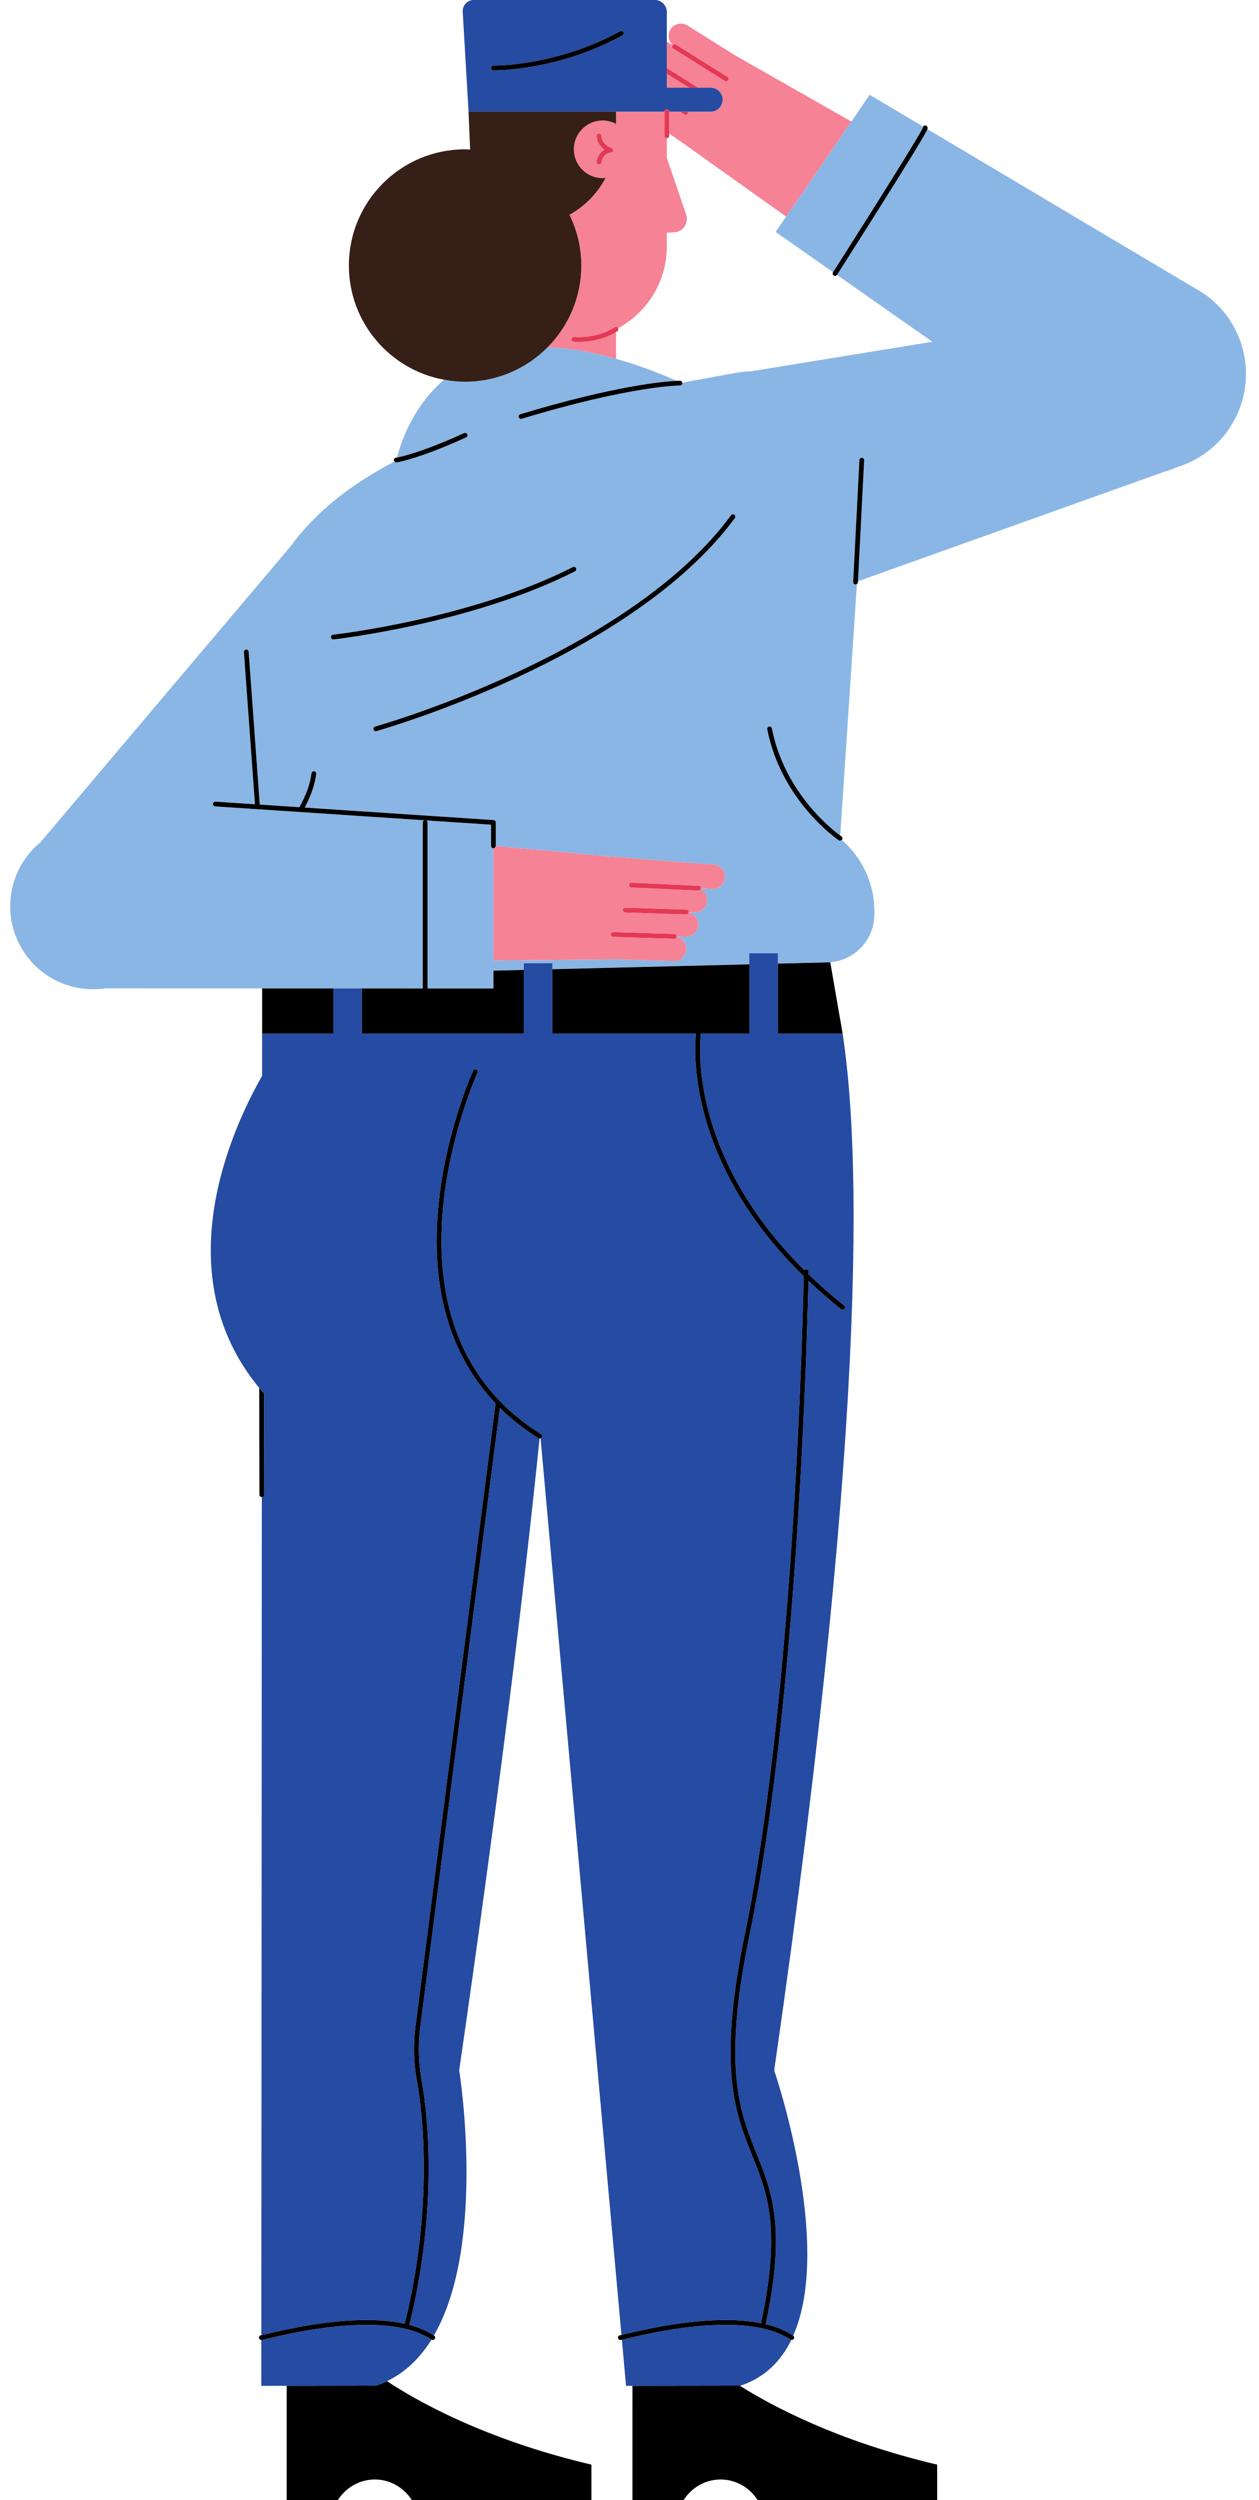 <?xml version="1.0" encoding="UTF-8"?><svg xmlns="http://www.w3.org/2000/svg" xmlns:xlink="http://www.w3.org/1999/xlink" height="1310.2" preserveAspectRatio="xMidYMid meet" version="1.0" viewBox="731.5 405.6 659.8 1310.2" width="659.8" zoomAndPan="magnify"><g><g id="change1_1"><path d="M 1215.258 472.996 L 1215.215 473.004 L 1215.258 472.996" fill="#8ab6e5"/></g><g id="change1_2"><path d="M 1137.973 527.133 L 1168.086 548.238 C 1168.238 548.004 1170.695 544.16 1174.445 538.238 C 1178.32 532.156 1183.547 523.902 1188.965 515.293 C 1199.805 498.094 1211.449 479.414 1214.5 473.77 C 1214.898 473.043 1215.152 472.492 1215.172 472.41 L 1215.246 472.43 C 1215.266 472.266 1215.223 472.113 1215.316 471.961 L 1187.289 455.293 L 1177.668 469.312 L 1143.473 519.129 L 1137.973 527.133" fill="#8ab6e5"/></g><g id="change1_3"><path d="M 928.77 788.754 C 928.105 788.938 927.418 788.551 927.23 787.895 C 927.043 787.227 927.43 786.539 928.094 786.359 C 928.102 786.359 930.148 785.77 933.879 784.609 C 937.609 783.445 943 781.703 949.641 779.379 C 962.918 774.727 981.195 767.758 1001.16 758.492 C 1041.074 739.973 1087.715 712.215 1114.59 675.629 C 1114.996 675.074 1115.773 674.961 1116.332 675.367 C 1116.887 675.773 1117.008 676.551 1116.594 677.105 C 1061.902 751.402 928.867 788.684 928.77 788.754 Z M 906.316 740.688 L 906.32 740.688 C 905.633 740.77 905.02 740.273 904.941 739.586 C 904.863 738.898 905.355 738.281 906.043 738.211 C 906.055 738.211 910.504 737.715 918.066 736.531 C 925.633 735.359 936.285 733.496 948.625 730.785 C 973.309 725.355 1004.75 716.484 1031.68 702.789 C 1032.297 702.484 1033.043 702.727 1033.359 703.344 C 1033.672 703.953 1033.43 704.699 1032.812 705.016 C 978.34 732.68 906.41 740.668 906.32 740.688 Z M 1363.457 560.207 C 1363.043 559.906 1362.617 559.672 1362.195 559.391 L 1362.234 559.348 L 1361.172 558.711 C 1359.938 557.914 1358.684 557.164 1357.418 556.477 L 1217.52 473.27 C 1217.48 473.363 1217.449 473.441 1217.41 473.555 L 1216.965 474.434 C 1216.609 475.133 1216.094 476.043 1215.445 477.176 C 1214.152 479.43 1212.301 482.508 1210.074 486.137 C 1205.637 493.41 1199.727 502.879 1193.812 512.285 C 1181.988 531.098 1170.172 549.617 1170.172 549.629 C 1170.164 549.641 1170.133 549.641 1170.121 549.66 L 1220.121 584.695 L 1125.656 600.082 L 1125.668 600.184 C 1122.684 600.266 1119.688 600.488 1116.645 601.055 L 1089.039 606.152 C 1089.062 606.23 1089.133 606.281 1089.133 606.363 C 1089.133 607.051 1088.566 607.605 1087.879 607.605 C 1087.879 607.605 1086.34 607.605 1083.082 607.879 C 1079.816 608.152 1074.859 608.691 1068.094 609.781 C 1054.551 611.969 1033.785 616.328 1004.898 625.066 C 1004.238 625.27 1003.547 624.895 1003.348 624.234 C 1003.148 623.578 1003.52 622.879 1004.18 622.68 C 1054.012 607.605 1079.828 605.473 1086.23 605.168 C 1074.738 600.152 1064.18 596.398 1054.355 593.629 C 1041.016 589.844 1029.078 587.883 1018.551 587.527 C 1007.508 598.707 992.188 605.637 975.238 605.637 C 971.473 605.637 967.801 605.25 964.223 604.594 C 949.453 617.215 942.477 634.027 939.57 645.375 C 939.922 645.305 940.387 645.203 941.055 645.051 C 942.496 644.707 944.684 644.141 947.637 643.223 C 953.543 641.383 962.52 638.145 974.719 632.551 C 975.344 632.266 976.086 632.539 976.371 633.168 C 976.66 633.793 976.383 634.531 975.758 634.816 C 951.176 646.074 939.469 647.934 939.34 647.957 C 938.891 648.027 938.523 647.793 938.25 647.469 C 914.953 659.637 896.727 674.133 883.949 691.703 L 752.727 846.957 C 734.273 862.117 731.477 889.348 746.543 907.938 C 756.57 920.309 771.988 925.691 786.684 923.535 L 868.879 923.566 L 868.883 923.566 L 906.184 923.578 L 921.148 923.586 L 953.051 923.598 L 953.051 836.609 C 953.051 836.023 953.492 835.598 954.043 835.465 L 844.301 828.191 L 844.305 828.191 C 843.613 828.141 843.094 827.547 843.141 826.859 C 843.184 826.172 843.777 825.652 844.465 825.695 L 865.109 827.07 L 859.324 747.312 C 859.273 746.637 859.789 746.039 860.477 745.988 C 861.164 745.938 861.762 746.453 861.812 747.141 L 867.625 827.23 L 888.402 828.617 C 891.543 823.004 894.008 816.934 894.738 810.836 C 894.816 810.156 895.441 809.672 896.121 809.754 C 896.809 809.836 897.293 810.453 897.211 811.141 C 896.453 817.277 894.152 823.277 891.18 828.801 L 990.176 835.363 C 990.832 835.406 991.34 835.949 991.34 836.609 L 991.34 848.859 C 991.34 848.898 991.301 848.93 991.293 848.969 L 1048.977 854.207 L 1048.984 854.289 L 1093.078 857.801 L 1105.324 858.59 C 1108.898 858.812 1111.605 861.887 1111.375 865.457 C 1111.152 869.027 1108.066 871.738 1104.508 871.504 L 1098.832 871.152 C 1098.82 871.301 1098.711 871.414 1098.648 871.547 C 1100.742 872.668 1102.191 874.875 1102.109 877.422 C 1102 880.992 1099.004 883.805 1095.434 883.695 L 1092.418 883.594 C 1092.41 883.684 1092.328 883.734 1092.309 883.824 C 1095.301 884.484 1097.539 887.062 1097.438 890.227 C 1097.324 893.809 1094.332 896.609 1090.762 896.5 L 1086.137 896.348 C 1086.129 896.438 1086.047 896.5 1086.027 896.578 C 1089.02 897.238 1091.258 899.828 1091.156 902.992 C 1091.035 906.562 1088.059 909.363 1084.48 909.254 L 1054.621 908.312 L 990.094 908.992 L 990.094 850.102 C 989.402 850.102 988.848 849.547 988.848 848.859 L 988.848 837.781 L 954.648 835.508 C 955.145 835.68 955.547 836.062 955.547 836.609 L 955.547 923.598 L 990.094 923.605 L 990.094 914.281 L 1006.008 913.887 L 1006.008 910.336 L 1020.977 910.336 L 1020.977 913.512 L 1124.199 910.941 L 1124.199 905.168 L 1139.172 905.168 L 1139.172 910.578 L 1164.297 909.953 L 1164.52 909.941 C 1178.457 909.941 1189.754 898.645 1189.754 884.703 L 1189.754 883.309 C 1189.754 868.297 1183.109 854.867 1172.621 845.703 C 1172.207 846.148 1171.559 846.289 1171.043 845.945 C 1170.941 845.855 1141.094 825.777 1133.578 787.793 C 1133.434 787.117 1133.879 786.469 1134.559 786.328 C 1135.234 786.195 1135.895 786.641 1136.016 787.32 C 1142.355 819.566 1165.559 838.754 1171.203 842.98 C 1171.477 843.195 1171.648 843.316 1171.84 843.445 L 1180.582 711.629 C 1180.348 711.781 1180.094 711.914 1179.801 711.902 C 1179.113 711.863 1178.59 711.273 1178.617 710.586 L 1181.875 646.66 C 1181.906 645.973 1182.504 645.438 1183.191 645.477 C 1183.867 645.508 1184.395 646.094 1184.363 646.781 L 1181.137 710.203 L 1341.652 652.82 C 1344.059 652.195 1346.355 651.336 1348.578 650.332 C 1358.684 647.176 1367.93 640.914 1374.645 631.699 C 1391.293 608.871 1386.289 576.859 1363.457 560.207" fill="#8ab6e5"/></g><g id="change2_1"><path d="M 1215.742 473.66 Z M 1215.254 472.992 L 1215.215 473.012 Z M 1215.184 472.402 C 1215.164 472.484 1214.902 473.043 1214.504 473.77 C 1211.445 479.402 1199.809 498.09 1188.973 515.285 C 1183.555 523.895 1178.32 532.148 1174.449 538.234 C 1170.703 544.148 1168.242 548 1168.09 548.23 C 1168.09 548.242 1168.059 548.281 1168.059 548.281 C 1167.695 548.859 1167.855 549.629 1168.445 550.004 C 1169.012 550.359 1169.73 550.195 1170.125 549.66 C 1170.137 549.641 1170.164 549.641 1170.176 549.617 C 1170.176 549.617 1181.996 531.086 1193.812 512.277 C 1199.73 502.879 1205.645 493.398 1210.078 486.137 C 1212.297 482.5 1214.152 479.422 1215.449 477.176 C 1216.105 476.039 1216.613 475.129 1216.977 474.43 L 1217.414 473.547 C 1217.453 473.438 1217.484 473.355 1217.523 473.266 C 1217.586 473.125 1217.625 472.973 1217.656 472.637 L 1217.586 472.203 L 1217.027 471.523 C 1216.441 471.168 1215.68 471.352 1215.324 471.949 C 1215.324 471.949 1215.324 471.949 1215.324 471.957 C 1215.234 472.102 1215.273 472.262 1215.254 472.426 L 1215.184 472.402" fill="inherit"/></g><g id="change3_1"><path d="M 1097.336 451.535 L 1103.938 451.535 C 1107.398 451.535 1110.215 454.348 1110.215 457.82 C 1110.215 461.293 1107.398 464.098 1103.938 464.098 L 1091.93 464.098 C 1092.066 464.453 1092.078 464.84 1091.855 465.172 C 1091.48 465.758 1090.715 465.926 1090.129 465.551 L 1087.891 464.098 L 1082.203 464.098 L 1082.203 475.602 L 1094.766 484.336 L 1094.734 484.41 L 1143.484 519.113 L 1177.668 469.305 L 1117.129 434.828 L 1117.129 434.84 L 1091.805 418.973 C 1088.77 417.07 1084.777 417.988 1082.883 421.023 C 1081.199 423.699 1081.824 427.07 1084.074 429.141 C 1084.484 428.723 1085.078 428.574 1085.59 428.887 L 1112.723 445.887 C 1113.301 446.25 1113.488 447.027 1113.109 447.609 C 1112.754 448.188 1111.98 448.363 1111.406 448 L 1084.262 431 C 1083.688 430.637 1083.5 429.859 1083.875 429.285 L 1080.957 427.457 L 1080.957 441.262 L 1097.336 451.535" fill="#f68295"/></g><g id="change3_2"><path d="M 1080.961 444.207 L 1080.961 451.539 L 1092.652 451.539 L 1080.961 444.207" fill="#f68295"/></g><g id="change4_1"><path d="M 1084.258 431.008 L 1111.395 448.016 C 1111.977 448.379 1112.746 448.203 1113.109 447.621 C 1113.484 447.027 1113.297 446.258 1112.715 445.895 L 1085.59 428.898 C 1085.078 428.578 1084.477 428.734 1084.07 429.137 C 1084.008 429.199 1083.914 429.211 1083.863 429.281 C 1083.863 429.293 1083.863 429.293 1083.863 429.293 C 1083.5 429.875 1083.676 430.645 1084.258 431.008" fill="#e43854"/></g><g id="change4_2"><path d="M 1080.953 441.273 L 1080.953 444.215 L 1092.648 451.543 L 1097.34 451.543 L 1080.953 441.273" fill="#e43854"/></g><g id="change4_3"><path d="M 1091.848 465.188 C 1092.062 464.852 1092.051 464.465 1091.93 464.109 L 1087.891 464.109 L 1090.129 465.555 C 1090.707 465.93 1091.473 465.77 1091.848 465.188" fill="#e43854"/></g><g id="change3_3"><path d="M 1046.617 490.758 C 1046.484 491.43 1045.832 491.879 1045.152 491.746 C 1044.48 491.613 1044.031 490.961 1044.164 490.293 C 1044.797 486.914 1046.566 484.98 1048.223 484.055 C 1048.254 484.035 1048.273 484.035 1048.305 484.027 C 1046.77 482.938 1045.723 481.656 1045.141 480.465 C 1044.246 478.645 1044.215 477.121 1044.215 476.844 L 1044.246 476.551 C 1044.398 475.879 1045.07 475.453 1045.73 475.613 C 1046.312 475.734 1046.637 476.273 1046.637 476.844 L 1046.707 476.844 C 1046.707 476.875 1046.719 478.035 1047.379 479.355 C 1048.051 480.68 1049.27 482.195 1051.996 483.172 C 1052.566 483.363 1052.902 483.953 1052.812 484.555 C 1052.707 485.156 1052.191 485.594 1051.578 485.594 L 1050.938 485.672 C 1050.531 485.754 1050.004 485.906 1049.465 486.223 C 1048.375 486.863 1047.164 488.012 1046.617 490.758 Z M 1034.961 584.781 C 1034.043 584.781 1033.121 584.75 1032.152 584.688 C 1031.473 584.637 1030.953 584.047 1030.992 583.355 C 1031.043 582.676 1031.645 582.156 1032.324 582.195 C 1033.223 582.258 1034.105 582.289 1034.961 582.289 C 1045.051 582.289 1051.863 578.262 1053.34 577.305 L 1053.625 577.102 C 1054.184 576.703 1054.969 576.828 1055.363 577.387 C 1055.414 577.449 1055.383 577.52 1055.414 577.59 C 1070.629 569.34 1080.953 553.238 1080.953 534.73 L 1080.953 527.559 L 1084.879 527.324 C 1089.508 527.051 1092.602 522.453 1091.094 518.07 L 1080.953 488.297 L 1080.953 478.074 C 1080.262 478.074 1079.703 477.516 1079.703 476.824 L 1079.703 464.109 L 1054.355 464.109 L 1054.355 470.539 C 1052.25 469.43 1049.891 468.738 1047.348 468.738 C 1039.008 468.738 1032.246 475.504 1032.246 483.844 C 1032.246 492.184 1039.008 498.938 1047.348 498.938 C 1047.879 498.938 1048.375 498.836 1048.895 498.785 C 1044.594 506.941 1038 513.684 1029.965 518.148 C 1033.871 526.195 1036.141 535.195 1036.141 544.738 C 1036.141 561.43 1029.418 576.531 1018.543 587.535 C 1029.07 587.883 1041.012 589.855 1054.355 593.629 L 1054.355 579.594 C 1052.242 580.926 1045.242 584.781 1034.961 584.781" fill="#f68295"/></g><g id="change2_2"><path d="M 1062.941 1715.75 L 1089.738 1715.75 C 1093.922 1709.238 1101.051 1704.949 1109.141 1704.949 C 1117.238 1704.949 1124.371 1709.238 1128.559 1715.75 L 1222.648 1715.75 L 1222.648 1697.172 C 1170.512 1684.898 1136.012 1666.422 1119.172 1655.781 L 1062.941 1655.871 L 1062.941 1715.75" fill="inherit"/></g><g id="change2_3"><path d="M 881.734 1655.859 L 881.734 1715.75 L 908.527 1715.75 C 912.719 1709.238 919.844 1704.949 927.938 1704.949 C 936.027 1704.949 943.156 1709.238 947.348 1715.75 L 1041.441 1715.75 L 1041.441 1697.172 C 985.137 1683.922 949.414 1663.441 934.297 1653.41 C 932.422 1654.301 930.473 1655.102 928.434 1655.781 L 881.734 1655.859" fill="inherit"/></g><g id="change5_1"><path d="M 869.273 1629.699 L 869.285 1629.691 Z M 869.273 1629.699" fill="#254ba2"/></g><g id="change5_2"><path d="M 923.586 1623.891 C 899.199 1623.891 873.438 1630.852 869.266 1631.738 L 868.48 1631.859 C 868.473 1631.859 868.465 1631.859 868.457 1631.859 L 868.441 1655.879 L 881.734 1655.859 L 928.434 1655.781 C 930.473 1655.102 932.422 1654.301 934.297 1653.41 C 944.152 1648.699 951.766 1641.07 957.637 1631.641 C 957.625 1631.641 957.613 1631.641 957.605 1631.641 C 949.098 1625.891 936.57 1623.879 923.586 1623.891" fill="#254ba2"/></g><g id="change5_3"><path d="M 993.449 1143.391 L 951.707 1468.109 C 951.219 1471.84 950.98 1475.59 950.98 1479.34 C 950.98 1484.898 951.5 1490.461 952.496 1495.961 C 954.238 1505.602 956.113 1521.48 956.113 1541.711 C 956.113 1564.52 953.703 1592.871 946.027 1623.961 C 950.758 1625.23 955.129 1627 958.879 1629.5 C 986.754 1581.371 972.156 1490.52 972.156 1490.52 C 992.793 1347.871 1006.012 1240.422 1014.27 1159.41 C 1014.09 1159.391 1013.898 1159.422 1013.738 1159.32 C 1005.969 1154.469 999.254 1149.121 993.449 1143.391" fill="#254ba2"/></g><g id="change5_4"><path d="M 1061.738 1628.148 C 1064.922 1627.398 1069.34 1626.398 1074.531 1625.398 C 1084.93 1623.398 1098.48 1621.391 1111.719 1621.391 C 1118.219 1621.398 1124.648 1621.879 1130.602 1623.102 C 1130.512 1622.879 1130.41 1622.641 1130.469 1622.379 C 1134.18 1604.82 1135.648 1591.199 1135.648 1580.09 C 1135.641 1559 1130.422 1546.922 1125.09 1533.621 C 1119.75 1520.352 1114.34 1505.91 1114.352 1480.82 C 1114.352 1465.211 1116.422 1445.461 1121.852 1419.211 C 1145.762 1303.398 1151.5 1124.41 1152.559 1081.52 C 1152.629 1078.41 1152.691 1076.031 1152.719 1074.422 C 1101.59 1024.539 1095.84 975.031 1095.859 955.621 C 1095.859 950.871 1096.199 947.922 1096.289 947.191 L 1020.98 947.191 L 1020.98 910.34 L 1006.012 910.34 L 1006.012 947.191 L 921.148 947.191 L 921.148 923.578 L 906.184 923.578 L 906.184 947.191 L 868.883 947.191 L 868.883 923.57 L 868.852 969.391 C 852.34 998.449 818.434 1073.512 867.34 1132.922 C 868.129 1133.879 869.008 1134.82 869.844 1135.77 L 869.969 1188.859 C 869.969 1189.539 869.41 1190.102 868.723 1190.109 L 868.461 1629.359 L 868.742 1629.301 C 868.996 1629.25 869.363 1629.172 869.816 1629.059 C 870.734 1628.84 872.02 1628.531 873.605 1628.148 C 876.789 1627.398 881.199 1626.398 886.398 1625.398 C 896.797 1623.398 910.348 1621.391 923.586 1621.391 C 930.508 1621.398 937.332 1621.961 943.605 1623.359 C 951.227 1592.488 953.621 1564.34 953.621 1541.711 C 953.621 1521.641 951.758 1505.879 950.043 1496.398 C 949.02 1490.762 948.484 1485.051 948.484 1479.34 C 948.484 1475.48 948.73 1471.629 949.23 1467.789 L 991.234 1141.039 C 967.691 1116.34 960.316 1085.051 960.34 1055.941 C 960.348 1008.629 979.43 966.809 979.461 966.719 C 979.746 966.102 980.484 965.82 981.109 966.102 C 981.738 966.391 982.016 967.129 981.73 967.762 C 981.73 967.762 981.441 968.391 980.926 969.609 C 980.41 970.828 979.676 972.629 978.789 974.941 C 977.016 979.559 974.652 986.211 972.285 994.32 C 967.555 1010.539 962.828 1032.621 962.832 1055.941 C 962.855 1092.219 974.191 1131.34 1014.539 1156.852 C 1014.539 1156.789 1014.551 1156.73 1014.551 1156.672 L 1014.57 1156.871 C 1014.738 1156.98 1014.891 1157.09 1015.059 1157.199 C 1015.641 1157.57 1015.82 1158.34 1015.449 1158.922 C 1015.301 1159.172 1015.051 1159.301 1014.801 1159.391 L 1057.18 1629.23 C 1057.41 1629.18 1057.629 1629.129 1057.961 1629.059 C 1058.871 1628.84 1060.148 1628.531 1061.738 1628.148" fill="#254ba2"/></g><g id="change5_5"><path d="M 1057.41 1629.699 L 1057.422 1629.691 Z M 1057.41 1629.699" fill="#254ba2"/></g><g id="change5_6"><path d="M 1139.172 947.191 L 1139.172 905.172 L 1124.199 905.172 L 1124.199 947.191 L 1098.738 947.191 C 1098.738 947.262 1098.789 947.309 1098.781 947.371 C 1098.781 947.379 1098.68 948.078 1098.57 949.48 C 1098.461 950.879 1098.352 952.961 1098.352 955.621 C 1098.371 974.398 1103.77 1022.379 1153.09 1071.281 C 1153.328 1071 1153.641 1070.801 1154.031 1070.809 C 1154.719 1070.82 1155.27 1071.391 1155.262 1072.078 C 1155.262 1072.078 1155.25 1072.539 1155.23 1073.391 C 1160.879 1078.852 1167.051 1084.309 1173.852 1089.738 C 1174.391 1090.172 1174.48 1090.961 1174.051 1091.5 C 1173.621 1092.031 1172.84 1092.121 1172.301 1091.691 C 1166.09 1086.75 1160.41 1081.77 1155.16 1076.789 C 1154.449 1108.852 1149.32 1298.469 1124.289 1419.711 C 1118.891 1445.852 1116.84 1465.43 1116.84 1480.82 C 1116.852 1505.559 1122.09 1519.449 1127.398 1532.699 C 1132.719 1545.93 1138.148 1558.57 1138.141 1580.09 C 1138.141 1591.422 1136.648 1605.211 1132.91 1622.898 C 1132.852 1623.172 1132.66 1623.371 1132.469 1623.539 C 1137.898 1624.828 1142.922 1626.738 1147.129 1629.57 C 1147.148 1629.578 1147.148 1629.609 1147.172 1629.621 C 1168.43 1581.531 1137.219 1490.52 1137.219 1490.52 C 1188.531 1135.82 1182.301 992.941 1171.141 936.012 L 1173.078 947.191 L 1139.172 947.191" fill="#254ba2"/></g><g id="change5_7"><path d="M 1111.719 1623.891 C 1087.352 1623.891 1061.602 1630.84 1057.41 1631.738 L 1059.59 1655.879 L 1062.941 1655.871 L 1119.172 1655.781 L 1119.578 1655.781 C 1132.301 1651.551 1140.789 1642.922 1146.238 1631.738 C 1146.07 1631.711 1145.891 1631.738 1145.738 1631.641 C 1137.23 1625.891 1124.711 1623.879 1111.719 1623.891" fill="#254ba2"/></g><g id="change4_4"><path d="M 1053.629 577.102 L 1053.34 577.301 C 1051.871 578.25 1045.051 582.289 1034.961 582.281 C 1034.109 582.281 1033.23 582.25 1032.328 582.191 C 1031.648 582.148 1031.051 582.66 1031 583.352 C 1030.961 584.039 1031.48 584.629 1032.16 584.68 C 1033.121 584.75 1034.051 584.781 1034.961 584.781 C 1045.25 584.77 1052.25 580.922 1054.359 579.59 C 1054.781 579.328 1055.07 579.129 1055.09 579.121 C 1055.59 578.762 1055.68 578.109 1055.422 577.578 C 1055.391 577.512 1055.422 577.441 1055.371 577.379 C 1054.969 576.82 1054.191 576.691 1053.629 577.102" fill="#e43854"/></g><g id="change4_5"><path d="M 1050.941 485.668 L 1051.578 485.586 C 1052.184 485.586 1052.707 485.152 1052.809 484.559 C 1052.91 483.949 1052.566 483.363 1052 483.164 C 1049.273 482.191 1048.039 480.68 1047.375 479.355 C 1046.719 478.031 1046.707 476.879 1046.707 476.84 L 1046.637 476.84 C 1046.637 476.273 1046.312 475.738 1045.738 475.605 C 1045.062 475.457 1044.395 475.879 1044.242 476.547 L 1044.211 476.84 C 1044.211 477.121 1044.242 478.648 1045.141 480.465 C 1045.727 481.656 1046.77 482.941 1048.305 484.023 C 1048.273 484.031 1048.254 484.043 1048.223 484.051 C 1046.566 484.98 1044.797 486.922 1044.16 490.285 C 1044.039 490.961 1044.477 491.617 1045.152 491.75 C 1045.84 491.879 1046.484 491.438 1046.617 490.758 C 1047.16 488.012 1048.375 486.859 1049.465 486.223 C 1050.012 485.91 1050.535 485.75 1050.941 485.668" fill="#e43854"/></g><g id="change5_8"><path d="M 1058.148 422.488 C 1058.484 423.09 1058.254 423.848 1057.652 424.172 C 1025.125 442.023 993.789 442.496 990.387 442.508 L 990.086 442.508 C 989.398 442.496 988.848 441.926 988.859 441.234 C 988.867 440.547 989.434 440 990.125 440.012 L 990.387 440.012 C 993.551 440.023 1024.516 439.527 1056.453 421.992 C 1057.062 421.656 1057.812 421.879 1058.148 422.488 Z M 1054.355 464.113 L 1079.703 464.113 C 1079.703 463.418 1080.262 462.863 1080.957 462.863 C 1081.641 462.863 1082.199 463.418 1082.199 464.113 L 1103.922 464.113 C 1107.398 464.113 1110.211 461.305 1110.211 457.828 C 1110.211 454.363 1107.398 451.551 1103.922 451.551 L 1080.957 451.551 L 1080.957 411.938 C 1080.957 408.422 1078.102 405.578 1074.598 405.578 L 979.832 405.578 C 976.469 405.578 973.801 408.41 973.992 411.77 L 977.055 464.113 L 1054.355 464.113" fill="#254ba2"/></g><g id="change2_4"><path d="M 869.969 1188.859 L 869.844 1135.77 C 869.008 1134.82 868.129 1133.879 867.34 1132.922 L 867.473 1188.859 C 867.477 1189.551 868.031 1190.109 868.723 1190.109 C 869.41 1190.102 869.969 1189.539 869.969 1188.859" fill="inherit"/></g><g id="change2_5"><path d="M 1087.879 605.109 C 1087.859 605.109 1087.27 605.121 1086.23 605.172 C 1079.828 605.469 1054.012 607.602 1004.18 622.68 C 1003.52 622.879 1003.148 623.578 1003.352 624.238 C 1003.551 624.898 1004.238 625.27 1004.898 625.07 C 1033.781 616.328 1054.551 611.961 1068.09 609.781 C 1074.859 608.691 1079.82 608.148 1083.078 607.879 C 1086.34 607.609 1087.879 607.609 1087.879 607.609 C 1088.57 607.609 1089.129 607.051 1089.129 606.359 C 1089.129 606.281 1089.059 606.23 1089.039 606.148 C 1088.93 605.57 1088.488 605.109 1087.879 605.109" fill="inherit"/></g><g id="change2_6"><path d="M 939.34 647.949 C 939.469 647.93 951.18 646.078 975.758 634.82 C 976.387 634.531 976.66 633.789 976.371 633.16 C 976.086 632.539 975.348 632.262 974.723 632.551 C 962.52 638.141 953.547 641.379 947.637 643.219 C 944.684 644.141 942.496 644.711 941.055 645.051 C 940.391 645.199 939.922 645.301 939.57 645.371 C 939.543 645.379 939.48 645.391 939.453 645.398 L 938.953 645.488 C 938.273 645.59 937.809 646.23 937.914 646.91 C 937.949 647.141 938.113 647.301 938.254 647.469 C 938.523 647.789 938.891 648.02 939.34 647.949" fill="inherit"/></g><g id="change2_7"><path d="M 1006.012 947.191 L 1006.012 913.879 L 990.098 914.27 L 990.098 923.609 L 955.547 923.602 L 955.547 836.609 C 955.547 836.059 955.148 835.672 954.652 835.512 L 988.848 837.77 L 988.848 848.852 C 988.848 849.539 989.406 850.102 990.098 850.102 C 990.742 850.102 991.23 849.59 991.297 848.961 C 991.301 848.922 991.344 848.898 991.344 848.852 L 991.34 836.609 C 991.34 835.949 990.832 835.41 990.176 835.359 L 891.184 828.801 C 894.152 823.27 896.457 817.281 897.215 811.141 C 897.297 810.449 896.809 809.828 896.125 809.75 C 895.441 809.672 894.82 810.16 894.738 810.84 C 894.012 816.93 891.547 823 888.402 828.609 L 867.629 827.23 L 861.812 747.141 C 861.766 746.449 861.164 745.93 860.48 745.98 C 859.793 746.031 859.277 746.629 859.328 747.32 L 859.324 747.32 L 865.113 827.07 L 844.469 825.699 C 843.777 825.648 843.188 826.172 843.141 826.859 C 843.098 827.551 843.613 828.141 844.305 828.191 L 954.043 835.469 C 953.496 835.602 953.055 836.02 953.055 836.609 L 953.055 923.602 L 921.148 923.578 L 921.148 947.191 L 1006.012 947.191" fill="inherit"/></g><g id="change2_8"><path d="M 906.184 947.191 L 906.184 923.578 L 868.883 923.57 L 868.883 947.191 L 906.184 947.191" fill="inherit"/></g><g id="change2_9"><path d="M 1139.172 910.57 L 1139.172 947.191 L 1173.078 947.191 L 1171.141 936.012 L 1166.629 909.891 L 1164.301 909.949 L 1139.172 910.57" fill="inherit"/></g><g id="change2_10"><path d="M 869.273 1629.699 L 869.285 1629.691 Z M 1015.059 1157.199 C 1014.891 1157.09 1014.738 1156.98 1014.57 1156.871 C 1014.559 1156.859 1014.551 1156.859 1014.539 1156.852 C 974.191 1131.34 962.855 1092.219 962.832 1055.941 C 962.828 1032.621 967.555 1010.539 972.285 994.32 C 974.652 986.211 977.016 979.559 978.789 974.941 C 979.676 972.629 980.41 970.828 980.926 969.609 C 981.441 968.391 981.73 967.762 981.73 967.762 C 982.016 967.129 981.738 966.391 981.109 966.102 C 980.484 965.82 979.746 966.102 979.461 966.719 C 979.43 966.809 960.348 1008.629 960.34 1055.941 C 960.316 1085.051 967.691 1116.34 991.234 1141.039 L 949.23 1467.789 C 948.73 1471.629 948.484 1475.48 948.484 1479.34 C 948.484 1485.051 949.02 1490.762 950.043 1496.398 C 951.758 1505.879 953.621 1521.641 953.621 1541.711 C 953.621 1564.34 951.227 1592.488 943.605 1623.359 C 937.332 1621.961 930.508 1621.398 923.586 1621.391 C 910.348 1621.391 896.797 1623.398 886.398 1625.398 C 881.199 1626.398 876.789 1627.398 873.605 1628.148 C 872.02 1628.531 870.734 1628.84 869.816 1629.059 C 869.363 1629.172 868.996 1629.25 868.742 1629.301 L 868.461 1629.359 L 868.457 1629.359 C 868.449 1629.359 868.449 1629.359 868.441 1629.359 C 868.434 1629.359 868.43 1629.371 868.418 1629.371 L 868.398 1629.371 L 868.402 1629.371 C 867.734 1629.398 867.195 1629.93 867.195 1630.602 L 867.605 1631.531 C 868.219 1631.969 868.34 1631.828 868.457 1631.859 C 868.465 1631.859 868.473 1631.859 868.48 1631.859 L 869.266 1631.738 C 873.438 1630.852 899.199 1623.891 923.586 1623.891 C 936.57 1623.879 949.098 1625.891 957.605 1631.641 C 957.613 1631.641 957.625 1631.641 957.637 1631.641 C 958.203 1632 958.953 1631.859 959.336 1631.301 C 959.719 1630.73 959.566 1629.949 958.996 1629.57 C 958.961 1629.539 958.914 1629.52 958.879 1629.5 C 955.129 1627 950.758 1625.23 946.027 1623.961 C 953.703 1592.871 956.113 1564.52 956.113 1541.711 C 956.113 1521.48 954.238 1505.602 952.496 1495.961 C 951.5 1490.461 950.98 1484.898 950.98 1479.34 C 950.98 1475.59 951.219 1471.84 951.707 1468.109 L 993.449 1143.391 C 999.254 1149.121 1005.969 1154.469 1013.738 1159.32 C 1013.898 1159.422 1014.09 1159.391 1014.27 1159.41 C 1014.461 1159.43 1014.621 1159.449 1014.801 1159.391 C 1015.051 1159.301 1015.301 1159.172 1015.449 1158.922 C 1015.82 1158.34 1015.641 1157.57 1015.059 1157.199" fill="inherit"/></g><g id="change2_11"><path d="M 990.395 440 L 990.133 440 C 989.441 439.988 988.875 440.539 988.863 441.23 C 988.855 441.918 989.402 442.48 990.094 442.492 L 990.09 442.492 L 990.395 442.492 C 993.793 442.492 1025.133 442.012 1057.66 424.164 C 1058.266 423.84 1058.496 423.078 1058.148 422.473 C 1057.828 421.867 1057.074 421.648 1056.461 421.984 C 1024.523 439.52 993.559 440.008 990.395 440" fill="inherit"/></g><g id="change4_6"><path d="M 1079.707 476.82 C 1079.707 477.504 1080.266 478.062 1080.957 478.062 C 1081.641 478.062 1082.199 477.504 1082.199 476.82 L 1082.199 464.109 C 1082.199 463.414 1081.641 462.855 1080.957 462.855 C 1080.266 462.855 1079.707 463.414 1079.707 464.109 L 1079.707 476.82" fill="#e43854"/></g><g id="change2_12"><path d="M 1057.41 1629.699 L 1057.422 1629.691 Z M 1132.469 1623.539 C 1132.66 1623.371 1132.852 1623.172 1132.91 1622.898 C 1136.648 1605.211 1138.141 1591.422 1138.141 1580.09 C 1138.148 1558.57 1132.719 1545.93 1127.398 1532.699 C 1122.09 1519.449 1116.852 1505.559 1116.84 1480.82 C 1116.84 1465.43 1118.891 1445.852 1124.289 1419.711 C 1149.32 1298.469 1154.449 1108.852 1155.16 1076.789 C 1160.41 1081.77 1166.09 1086.75 1172.301 1091.691 C 1172.84 1092.121 1173.621 1092.031 1174.051 1091.5 C 1174.48 1090.961 1174.391 1090.172 1173.852 1089.738 C 1167.051 1084.309 1160.879 1078.852 1155.23 1073.391 C 1155.25 1072.539 1155.262 1072.078 1155.262 1072.078 C 1155.27 1071.391 1154.719 1070.82 1154.031 1070.809 C 1153.641 1070.801 1153.328 1071 1153.09 1071.281 C 1103.77 1022.379 1098.371 974.398 1098.352 955.621 C 1098.352 952.961 1098.461 950.879 1098.57 949.48 C 1098.68 948.078 1098.781 947.379 1098.781 947.371 C 1098.789 947.309 1098.738 947.262 1098.738 947.191 L 1124.199 947.191 L 1124.199 910.941 L 1020.98 913.512 L 1020.98 947.191 L 1096.289 947.191 C 1096.199 947.922 1095.859 950.871 1095.859 955.621 C 1095.84 975.031 1101.59 1024.539 1152.719 1074.422 C 1152.691 1076.031 1152.629 1078.41 1152.559 1081.52 C 1151.5 1124.41 1145.762 1303.398 1121.852 1419.211 C 1116.422 1445.461 1114.352 1465.211 1114.352 1480.82 C 1114.34 1505.91 1119.75 1520.352 1125.09 1533.621 C 1130.422 1546.922 1135.641 1559 1135.648 1580.09 C 1135.648 1591.199 1134.18 1604.82 1130.469 1622.379 C 1130.41 1622.641 1130.512 1622.879 1130.602 1623.102 C 1124.648 1621.879 1118.219 1621.398 1111.719 1621.391 C 1098.48 1621.391 1084.93 1623.398 1074.531 1625.398 C 1069.34 1626.398 1064.922 1627.398 1061.738 1628.148 C 1060.148 1628.531 1058.871 1628.84 1057.961 1629.059 C 1057.629 1629.129 1057.41 1629.18 1057.18 1629.23 C 1057.09 1629.25 1056.949 1629.289 1056.879 1629.301 L 1056.59 1629.359 L 1056.578 1629.359 C 1056.57 1629.359 1056.559 1629.371 1056.551 1629.371 L 1056.539 1629.371 C 1055.871 1629.398 1055.328 1629.93 1055.328 1630.602 L 1055.738 1631.531 C 1056.379 1631.988 1056.488 1631.809 1056.621 1631.859 L 1057.398 1631.738 L 1057.41 1631.738 C 1061.602 1630.84 1087.352 1623.891 1111.719 1623.891 C 1124.711 1623.879 1137.23 1625.891 1145.738 1631.641 C 1145.891 1631.738 1146.07 1631.711 1146.238 1631.738 C 1146.711 1631.82 1147.191 1631.719 1147.469 1631.301 C 1147.84 1630.75 1147.691 1630.02 1147.172 1629.621 C 1147.148 1629.609 1147.148 1629.578 1147.129 1629.57 C 1142.922 1626.738 1137.898 1624.828 1132.469 1623.539" fill="inherit"/></g><g id="change3_4"><path d="M 990.098 850.102 L 990.098 908.988 L 1054.621 908.309 L 1084.48 909.262 C 1088.059 909.371 1091.039 906.559 1091.16 902.988 C 1091.262 899.82 1089.02 897.23 1086.031 896.578 C 1085.898 897.141 1085.449 897.578 1084.852 897.559 L 1052.852 896.539 C 1052.16 896.52 1051.621 895.949 1051.641 895.262 C 1051.66 894.57 1052.238 894.031 1052.93 894.051 L 1084.93 895.059 C 1085.621 895.09 1086.16 895.66 1086.141 896.352 L 1090.762 896.5 C 1094.328 896.609 1097.328 893.801 1097.441 890.23 C 1097.539 887.059 1095.301 884.48 1092.309 883.82 C 1092.172 884.379 1091.73 884.82 1091.129 884.801 L 1059.129 883.781 C 1058.441 883.762 1057.898 883.191 1057.922 882.5 C 1057.941 881.809 1058.52 881.27 1059.211 881.289 L 1091.211 882.309 C 1091.898 882.328 1092.441 882.898 1092.422 883.59 L 1095.441 883.691 C 1099.012 883.801 1102 880.988 1102.109 877.422 C 1102.191 874.871 1100.75 872.672 1098.648 871.539 C 1098.441 871.988 1098.059 872.34 1097.539 872.309 L 1062.34 870.672 C 1061.66 870.641 1061.121 870.051 1061.16 869.359 C 1061.191 868.68 1061.77 868.148 1062.461 868.18 L 1097.66 869.82 C 1098.34 869.852 1098.879 870.441 1098.84 871.121 C 1098.84 871.129 1098.828 871.141 1098.828 871.141 L 1104.512 871.512 C 1108.07 871.73 1111.148 869.031 1111.379 865.461 C 1111.609 861.891 1108.898 858.809 1105.328 858.578 L 1093.078 857.801 L 1048.988 854.281 L 1048.98 854.211 L 991.297 848.961 C 991.23 849.59 990.742 850.102 990.098 850.102" fill="#f68295"/></g><g id="change4_7"><path d="M 1084.93 895.059 L 1052.93 894.051 C 1052.238 894.031 1051.66 894.57 1051.641 895.262 C 1051.621 895.949 1052.16 896.52 1052.852 896.539 L 1084.852 897.559 C 1085.449 897.578 1085.898 897.141 1086.031 896.578 C 1086.051 896.488 1086.129 896.441 1086.141 896.352 C 1086.16 895.66 1085.621 895.09 1084.93 895.059" fill="#e43854"/></g><g id="change4_8"><path d="M 1091.211 882.309 L 1059.211 881.289 C 1058.52 881.27 1057.941 881.809 1057.922 882.5 C 1057.898 883.191 1058.441 883.762 1059.129 883.781 L 1091.129 884.801 C 1091.73 884.82 1092.172 884.379 1092.309 883.82 C 1092.328 883.738 1092.41 883.68 1092.422 883.59 C 1092.441 882.898 1091.898 882.328 1091.211 882.309" fill="#e43854"/></g><g id="change4_9"><path d="M 1097.66 869.82 L 1062.461 868.18 C 1061.77 868.148 1061.191 868.68 1061.16 869.359 C 1061.121 870.051 1061.66 870.641 1062.34 870.672 L 1097.539 872.309 C 1098.059 872.34 1098.441 871.988 1098.648 871.539 C 1098.711 871.41 1098.82 871.301 1098.828 871.141 C 1098.828 871.141 1098.84 871.129 1098.84 871.121 C 1098.879 870.441 1098.34 869.852 1097.66 869.82" fill="#e43854"/></g><g id="change2_13"><path d="M 1116.602 677.109 C 1117.012 676.551 1116.891 675.77 1116.328 675.359 C 1115.781 674.961 1115 675.078 1114.59 675.629 C 1087.719 712.211 1041.078 739.969 1001.16 758.488 C 981.195 767.762 962.922 774.73 949.641 779.379 C 943 781.699 937.609 783.449 933.879 784.609 C 930.152 785.77 928.102 786.352 928.094 786.352 C 927.434 786.539 927.047 787.23 927.234 787.891 C 927.418 788.559 928.105 788.941 928.77 788.75 C 928.867 788.68 1061.898 751.398 1116.602 677.109" fill="inherit"/></g><g id="change2_14"><path d="M 1032.809 705.012 C 1033.43 704.699 1033.672 703.949 1033.359 703.34 C 1033.051 702.719 1032.301 702.48 1031.68 702.789 C 1004.75 716.48 973.309 725.352 948.629 730.781 C 936.285 733.5 925.633 735.352 918.066 736.531 C 910.504 737.711 906.055 738.199 906.043 738.211 C 905.359 738.281 904.867 738.898 904.941 739.578 C 905.02 740.27 905.637 740.762 906.32 740.691 C 906.41 740.672 978.34 732.68 1032.809 705.012" fill="inherit"/></g><g id="change2_15"><path d="M 1184.371 646.781 C 1184.398 646.102 1183.871 645.512 1183.191 645.469 C 1182.5 645.441 1181.91 645.969 1181.879 646.66 L 1178.621 710.59 C 1178.59 711.281 1179.121 711.859 1179.801 711.898 C 1180.102 711.91 1180.352 711.781 1180.578 711.621 C 1180.871 711.41 1181.09 711.109 1181.109 710.719 L 1181.141 710.199 L 1184.371 646.781" fill="inherit"/></g><g id="change6_1"><path d="M 1018.543 587.535 C 1029.418 576.531 1036.141 561.43 1036.141 544.738 C 1036.141 535.195 1033.871 526.195 1029.965 518.148 C 1038 513.684 1044.594 506.941 1048.895 498.785 C 1048.375 498.836 1047.879 498.938 1047.348 498.938 C 1039.008 498.938 1032.246 492.184 1032.246 483.844 C 1032.246 475.504 1039.008 468.738 1047.348 468.738 C 1049.891 468.738 1052.25 469.43 1054.355 470.539 L 1054.355 464.109 L 977.055 464.109 L 977.871 483.977 C 976.992 483.934 976.125 483.844 975.238 483.844 C 941.602 483.844 914.336 511.113 914.336 544.738 C 914.336 574.609 935.852 599.406 964.219 604.594 C 967.797 605.254 971.469 605.641 975.238 605.641 C 992.184 605.641 1007.508 598.703 1018.543 587.535" fill="#351f17"/></g><g id="change2_16"><path d="M 1136.02 787.309 C 1135.891 786.641 1135.238 786.199 1134.559 786.328 C 1133.879 786.461 1133.441 787.121 1133.578 787.789 C 1141.09 825.77 1170.941 845.852 1171.039 845.941 C 1171.559 846.289 1172.211 846.148 1172.621 845.699 C 1172.672 845.66 1172.738 845.66 1172.781 845.602 C 1173.16 845.031 1173.012 844.262 1172.441 843.871 C 1172.441 843.871 1172.191 843.699 1171.84 843.441 C 1171.648 843.309 1171.48 843.191 1171.211 842.98 C 1165.559 838.75 1142.359 819.559 1136.02 787.309" fill="inherit"/></g></g></svg>